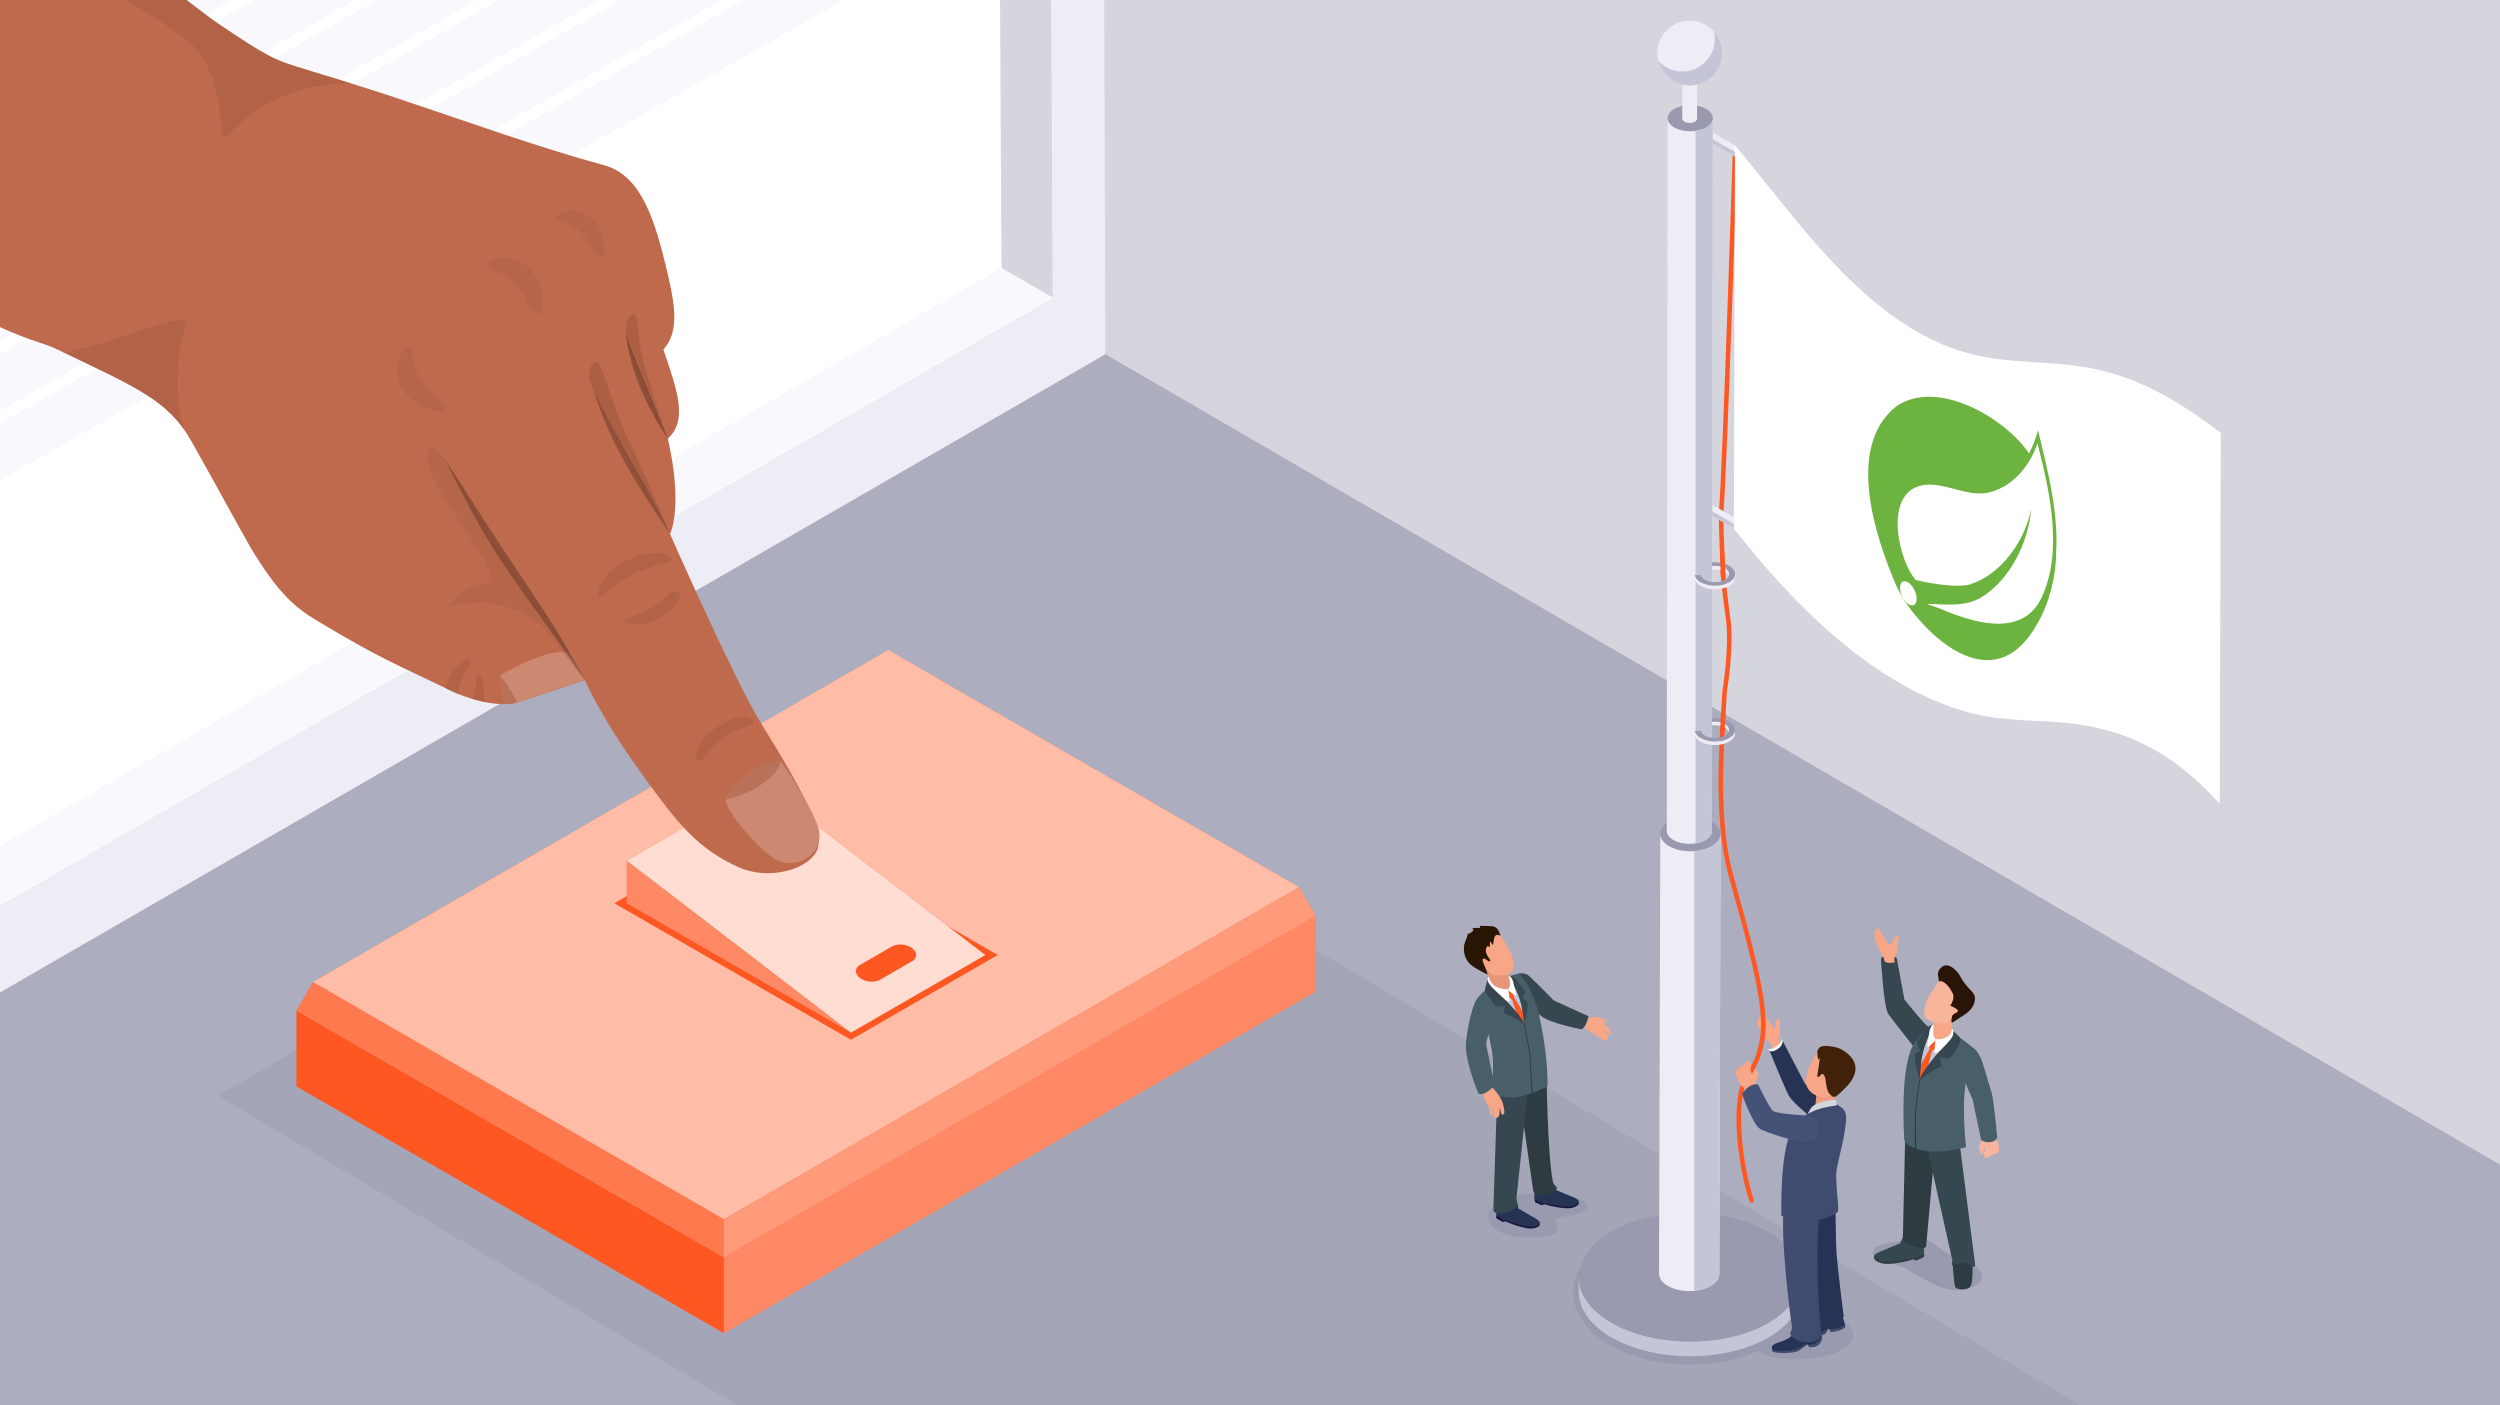 <?xml version="1.0" encoding="UTF-8"?>
<svg id="Layer_1" xmlns="http://www.w3.org/2000/svg" xmlns:xlink="http://www.w3.org/1999/xlink" version="1.1" viewBox="0 0 1071 602">
  <rect x="0" y="0" width="1071" height="602" fill="#333333" stroke="none"/>
  <!-- Generator: Adobe Illustrator 29.3.1, SVG Export Plug-In . SVG Version: 2.1.0 Build 151)  -->
  <defs>
    <style>
      .st0 {
        fill: none;
      }

      .st1 {
        fill: #bf6a4c;
      }

      .st2 {
        fill: #36484f;
      }

      .st3 {
        fill: #445278;
      }

      .st4, .st5 {
        fill: #d5d5de;
      }

      .st6, .st7 {
        fill: #acadbe;
      }

      .st6, .st8, .st9, .st10, .st5, .st11 {
        fill-rule: evenodd;
      }

      .st12 {
        fill: #e69578;
      }

      .st8, .st13, .st14, .st15, .st16, .st17, .st18, .st19 {
        fill: #fff;
      }

      .st20 {
        fill: #c4c5d7;
      }

      .st21 {
        fill: #5f6b8a;
        opacity: .1;
      }

      .st22 {
        fill: #171944;
      }

      .st23 {
        fill: #f8a688;
      }

      .st24 {
        fill: #545454;
      }

      .st25 {
        fill: #3f4c6f;
      }

      .st26 {
        fill: #f8b59c;
      }

      .st27 {
        fill: #263355;
      }

      .st28, .st10 {
        fill: #ecedf5;
      }

      .st9 {
        fill: #f9f9fd;
      }

      .st29 {
        fill: #e2c2ac;
      }

      .st30 {
        fill: #37474f;
      }

      .st13, .st31 {
        opacity: .5;
      }

      .st14, .st32 {
        opacity: .2;
      }

      .st15 {
        opacity: .3;
      }

      .st16 {
        opacity: .4;
      }

      .st17 {
        opacity: .6;
      }

      .st18, .st33 {
        opacity: .8;
      }

      .st34 {
        fill: #ff5722;
      }

      .st35, .st11 {
        fill: #999aaf;
      }

      .st36 {
        isolation: isolate;
      }

      .st37 {
        fill: #ffe8d9;
      }

      .st38 {
        fill: #281504;
      }

      .st39 {
        clip-path: url(#clippath-1);
      }

      .st40 {
        clip-path: url(#clippath-3);
      }

      .st41 {
        clip-path: url(#clippath-4);
      }

      .st42 {
        clip-path: url(#clippath-2);
      }

      .st43 {
        clip-path: url(#clippath-5);
      }

      .st44 {
        fill: #2e3c42;
      }

      .st31 {
        fill: #a65c42;
      }

      .st45 {
        fill: #f5f5f5;
      }

      .st46 {
        fill: #42210b;
      }

      .st47 {
        fill: #2d3c42;
      }

      .st48 {
        fill: #291407;
      }

      .st49 {
        fill: #6db33f;
      }

      .st50 {
        fill: #eb9d81;
      }

      .st51 {
        fill: #dcdcdc;
      }

      .st52 {
        clip-path: url(#clippath);
      }

      .st53 {
        fill: #485f69;
      }
    </style>
    <clipPath id="clippath">
      <path class="st0" d="M771.512,547.276c-.006,2.103-.012,4.205-.018,6.309-.02,7.008-4.626,14.006-13.828,19.353-18.525,10.766-48.665,10.766-67.311.001-9.382-5.417-14.067-12.527-14.047-19.627.006-2.102.012-4.205.018-6.308-.02,7.099,4.665,14.21,14.047,19.626,18.646,10.766,48.785,10.766,67.311,0,9.201-5.348,13.807-12.345,13.828-19.354Z"/>
    </clipPath>
    <clipPath id="clippath-1">
      <path class="st0" d="M737.086,357.209l-.535,188.441c-.005,1.901-1.254,3.801-3.75,5.249-5.024,2.92-13.201,2.92-18.257.002-2.545-1.469-3.816-3.399-3.81-5.326l.534-188.439c-.005,1.926,1.266,3.854,3.81,5.322,5.057,2.922,13.235,2.922,18.258,0,2.496-1.448,3.745-3.346,3.751-5.249Z"/>
    </clipPath>
    <clipPath id="clippath-2">
      <path class="st0" d="M733.785,50.65l-.402,305.287c-.004,1.424-.94,2.847-2.81,3.936-3.765,2.187-9.893,2.187-13.682,0-1.909-1.104-2.86-2.549-2.856-3.993l.401-305.284c-.004,1.443.949,2.889,2.855,3.99,3.79,2.188,9.918,2.188,13.682,0,1.871-1.086,2.807-2.51,2.812-3.936Z"/>
    </clipPath>
    <clipPath id="clippath-3">
      <path class="st0" d="M727.149,23.996l-.133,26.837c0,.467-.307.934-.92,1.29-1.236.718-3.245.718-4.488 0-.626-.361-.938-.836-.937-1.309l.132-26.837c-.002.473.311.947.936,1.308,1.243.719,3.254.719,4.488,0,.613-.356.92-.822.922-1.29Z"/>
    </clipPath>
    <clipPath id="clippath-4">
      <path class="st0" d="M743.302,312.629l-.004,1.588c-.004,1.274-.842,2.547-2.513,3.518-3.369,1.958-8.838,1.958-12.23,0-1.704-.984-2.556-2.276-2.552-3.568l.004-1.588c-.003,1.29.849,2.583,2.553,3.567,3.391,1.958,8.861,1.958,12.23,0,1.671-.972,2.509-2.243,2.512-3.517Z"/>
    </clipPath>
    <clipPath id="clippath-5">
      <path class="st0" d="M743.302,245.898l-.004,1.588c-.004,1.274-.842,2.547-2.513,3.518-3.369,1.958-8.838,1.958-12.23,0-1.704-.984-2.556-2.276-2.552-3.568l.004-1.588c-.003,1.29.849,2.583,2.553,3.567,3.391,1.958,8.861,1.958,12.23,0,1.671-.972,2.509-2.243,2.512-3.517Z"/>
    </clipPath>
  </defs>
  <g>
    <g>
      <g>
        <g>
          <polygon class="st11" points="-178.016 498.594 -177.832 540.496 468.799 916.278 474.924 868.852 226.677 722.453 -178.016 498.594"/>
          <polygon class="st11" points="1119.502 498.585 1119.683 540.488 468.799 916.278 468.614 874.376 576.121 800.514 1119.502 498.585"/>
          <polygon class="st6" points="472.871 122.804 1199.196 547.131 468.614 874.373 -178.016 498.594 472.871 122.804"/>
        </g>
        <g>
          <polygon class="st5" points="471.998 -304.783 457.03 -68.083 473.574 151.75 1096.234 513.601 1094.659 57.068 471.998 -304.783"/>
          <polygon class="st10" points="-154.721 57.055 -166.458 228.947 -153.144 513.583 473.574 151.75 471.998 -304.783 -154.721 57.055"/>
          <polygon class="st5" points="-177.976 47.235 -154.721 60.748 471.998 -301.089 1094.659 60.763 1149.401 22.241 472.149 -328.115 -177.976 47.235"/>
        </g>
      </g>
      <g>
        <polygon class="st8" points="451.199 127.424 -116.537 455.206 -119.102 67.268 449.101 -260.786 451.199 127.424"/>
        <polygon class="st9" points="-116.072 454.938 -116.433 429.647 429.02 114.736 429.016 113.522 451.021 127.188 -116.072 454.938"/>
        <polygon class="st5" points="451.036 127.526 429.02 114.73 427.158 -248.128 449.043 -260.776 451.036 127.526"/>
      </g>
    </g>
    <g>
      <polygon class="st9" points="-118.74 273.459 -119.085 249.245 427.578 -62.15 448.156 -49.372 -118.74 273.459"/>
      <polygon class="st9" points="-118.74 243.643 -119.085 219.429 427.578 -91.966 448.156 -79.188 -118.74 243.643"/>
      <polygon class="st9" points="-118.74 213.827 -119.085 189.613 427.578 -121.782 448.156 -109.003 -118.74 213.827"/>
      <polygon class="st9" points="-118.74 184.011 -119.085 159.797 427.578 -151.598 448.156 -138.82 -118.74 184.011"/>
      <polygon class="st9" points="-118.74 154.195 -119.085 129.981 427.578 -181.414 448.156 -168.636 -118.74 154.195"/>
      <polygon class="st9" points="-118.74 124.378 -119.085 100.164 427.578 -211.23 448.156 -198.452 -118.74 124.378"/>
      <polygon class="st9" points="-118.74 94.562 -119.085 70.348 427.578 -241.046 448.156 -228.268 -118.74 94.562"/>
    </g>
  </g>
  <polygon id="Shadow" class="st21" points="687.176 823.12 979.302 654.493 385.398 300.736 93.273 469.364 687.176 823.12"/>
  <g>
    <g>
      <g>
        <path class="st23" d="M748.946,463.596c-.602-1.256.583-2.743,1.466-3.458.325-.264.506-.49-.085-1.852-.403-.929-.136-2.453.985-2.394,0,0,.334.757,1.106,2.347.054.115.958,1.179.726,2.409-.621,3.245-1.271,3.771-2.042,4.27-.679.438-1.553-.071-2.156-1.322Z"/>
        <path class="st27" d="M761.785,446.871c-2.527,1.538-3.672,3.38-3.672,3.38,0,0,6.565,16.124,8.241,19.157,1.975,3.573,11.847,11.043,11.847,11.043,0,0,5.187,8.749,10.022,4.277,2.683-2.479,3.439-5.953.544-10.001-1.235-1.726-12.409-8.421-14.9-9.901-.326-.194-.584-.47-.759-.807l-9.45-18.195s-.124-.019-1.875,1.047Z"/>
        <g>
          <path class="st7" d="M763.293,445.462s-.144-.967-.684-1.021c-.542-.06-1.734-.057-3.752,1.578-.716.585-1.202,1.431-1.331,1.663-.19.344-.498,1.216-.154,1.548.249.244.636.403,1.557.285,1.946-.257,3.738-1.916,3.928-2.446.195-.529.437-1.606.437-1.606Z"/>
          <path class="st23" d="M762.56,440.458c-.176-.915-.057-3.733-.256-3.89-.703-.543-1.33.231-1.492,1.364-.098.705-.387,2.278-.695,2.93-1.526-2.389-3.529-5.029-4.509-5.76-.758-.563-2.169.19-2.574,1.792-.371,1.472.219,3.097.649,4.021.383.819,1.708,3.185,1.708,3.185,1.555,2.11,2.285,1.859,2.879,2.521.12.133,1.555,3.542,1.721,3.364l2.799-2.765-.938-2.432c.754-.824,1.119-2.17.709-4.331Z"/>
          <path class="st45" d="M763.121,444.89s.468,1.387-1.882,3.192c-1.243.957-1.902,1.183-2.747,1.3-.639.081-1.134-.167-1.134-.167l.756,1.036s1.117.557,3.064-.573c2.887-1.673,2.483-3.854,2.483-3.854l-.539-.934Z"/>
        </g>
        <path class="st35" d="M778.152,563.462c-2.657,0-4.942.073-6.883.207,1.721-3.128,2.668-6.478,2.668-9.966,0-17.088-22.393-30.941-50.018-30.941s-50.018,13.853-50.018,30.941c0,17.088,22.394,30.941,50.018,30.941,11.084,0,21.321-2.234,29.612-6.009,1.956,1.868,6.139,3.417,12.317,3.746,13.798.738,27.521-3.728,28.054-9.543.578-6.313-7.75-9.376-15.749-9.376Z"/>
        <path class="st34" d="M750.395,515.209c-.405,0-.784-.255-.922-.661-5.015-14.721-8.438-43.328-2.167-52.904,11.7-17.865,8.561-31.43-6.621-86.019-6.355-22.855-4.552-51.709-2.806-79.613,0-0,3.204-18.892,1.472-31.107-.112-.787-.717-4.841-1.352-10.486,0-0-.661-4.238-.83-8.352-.601-14.631-.997-24.297-.739-27.494,1.579-19.53,5.841-152.156,5.884-153.494.016-.539.508-.963,1.005-.943.538.017.96.467.942,1.005-.043,1.338-4.306,134.011-5.888,153.588-.249,3.078.167,13.22.743,27.257.168,4.104.832,8.369.832,8.369.637,5.695,1.24,9.782,1.351,10.576,1.716,12.254-1.476,31.202-1.476,31.202-1.735,27.744-3.529,56.431,2.74,78.97,15.373,55.277,18.539,69.031,6.373,87.608-5.749,8.778-2.569,36.681,2.38,51.208.174.509-.098,1.063-.608,1.236-.104.036-.21.052-.314.052Z"/>
        <g>
          <g>
            <polygon class="st28" points="743.288 62.279 743.274 67.048 730.554 59.805 730.568 55.036 743.288 62.279"/>
            <polygon class="st20" points="743.288 65.111 743.274 67.048 730.554 59.805 730.568 57.869 743.288 65.111"/>
          </g>
          <g>
            <polygon class="st28" points="743.288 221.812 743.274 226.58 730.554 219.337 730.568 214.569 743.288 221.812"/>
            <polygon class="st20" points="743.288 224.644 743.274 226.58 730.554 219.337 730.568 217.401 743.288 224.644"/>
          </g>
          <g class="st36">
            <g class="st36">
              <g class="st52">
                <path class="st20" d="M771.512,547.276l-.018,6.309c-.02,7.008-4.626,14.006-13.828,19.353-18.525,10.766-48.665,10.766-67.311.001-9.382-5.417-14.067-12.527-14.047-19.627l.018-6.308c-.02,7.099,4.665,14.21,14.047,19.626,18.646,10.766,48.785,10.766,67.311,0,9.201-5.348,13.807-12.345,13.828-19.354h0Z"/>
              </g>
            </g>
            <path class="st35" d="M757.46,527.645c18.646,10.765,18.749,28.22.224,38.986-18.526,10.766-48.665,10.766-67.311,0-18.647-10.765-18.74-28.22-.215-38.986,18.525-10.766,48.655-10.766,67.302,0Z"/>
          </g>
          <g>
            <g class="st36">
              <g class="st36">
                <g class="st39">
                  <path class="st28" d="M737.086,357.209l-.535,188.441c-.005,1.901-1.254,3.801-3.75,5.249-5.024,2.92-13.201,2.92-18.257.002-2.545-1.469-3.816-3.399-3.81-5.326l.534-188.439c-.005,1.926,1.266,3.854,3.81,5.322,5.057,2.922,13.235,2.922,18.258,0,2.496-1.448,3.745-3.346,3.751-5.249h0Z"/>
                </g>
              </g>
              <path class="st35" d="M733.276,351.883c5.057,2.922,5.083,7.657.059,10.575-5.023,2.922-13.201,2.922-18.258,0-5.056-2.918-5.083-7.653-.06-10.575,5.024-2.918,13.202-2.918,18.258,0Z"/>
            </g>
            <g class="st36">
              <g class="st36">
                <g class="st42">
                  <path class="st28" d="M733.785,50.65l-.402,305.287c-.004,1.424-.94,2.847-2.81,3.936-3.765,2.187-9.893,2.187-13.682,0-1.909-1.104-2.86-2.549-2.856-3.993l.401-305.284c-.004,1.443.949,2.889,2.855,3.99,3.79,2.188,9.918,2.188,13.682,0,1.871-1.086,2.807-2.51,2.812-3.936h0Z"/>
                </g>
              </g>
              <path class="st35" d="M730.93,46.661c3.79,2.188,3.809,5.738.043,7.925-3.764,2.188-9.893,2.188-13.682,0-3.79-2.187-3.81-5.737-.045-7.925,3.765-2.188,9.894-2.188,13.684,0Z"/>
            </g>
          </g>
          <g class="st36">
            <g class="st36">
              <g class="st40">
                <path class="st28" d="M727.149,23.996l-.133,26.837c0,.467-.307.934-.92,1.29-1.236.718-3.245.718-4.488 0-.626-.361-.938-.836-.937-1.309l.132-26.837c-.002.473.311.947.936,1.308,1.243.719,3.254.719,4.488,0,.613-.356.92-.822.922-1.29h0Z"/>
              </g>
            </g>
            <path class="st51" d="M726.212,22.687c1.244.718,1.251,1.882.015,2.6-1.234.719-3.245.719-4.488,0-1.243-.717-1.25-1.882-.015-2.6,1.235-.718,3.245-.718,4.488,0Z"/>
          </g>
          <g>
            <path class="st28" d="M737.797,22.732c0,7.67-6.217,13.887-13.887,13.887-7.669,0-13.886-6.217-13.886-13.887s6.217-13.887,13.886-13.887c7.67,0,13.887,6.217,13.887,13.887Z"/>
            <path class="st20" d="M734.213,13.445c.262,1.065.416,2.172.416,3.318,0,7.67-6.217,13.887-13.886,13.887-4.094,0-7.763-1.783-10.304-4.6,1.489,6.065,6.947,10.569,13.471,10.569,7.67,0,13.887-6.217,13.887-13.887,0-3.576-1.363-6.825-3.583-9.287Z"/>
          </g>
          <path class="st20" d="M730.973,54.586c-1.316.765-2.923,1.256-4.616,1.487v305.231c1.545-.251,3.003-.725,4.216-1.429,1.87-1.089,2.806-2.512,2.81-3.936l.402-305.287c-.006,1.426-.941,2.849-2.812,3.936Z"/>
          <path class="st20" d="M733.335,362.458c-2.113,1.229-4.785,1.934-7.547,2.129v188.395c2.57-.245,5.036-.935,7.013-2.083,2.495-1.448,3.745-3.348,3.75-5.249l.535-188.441c-.006,1.903-1.254,3.801-3.751,5.249Z"/>
        </g>
        <g>
          <path class="st27" d="M767.904,569.455s.432,1.377-.512,2.795c-.663.994-2.929,1.937-2.929,1.937-1.514.773-5.639,1.435-5.371,3.102,0,0-.026.785.124,1.015.514.799,1.689.869,2.851.858,0,0,1.868.157,3.578-.132,2.209-.373,4.167-.658,5.575-1.43,0,0,2.07-1.57,2.879-1.57.33,0,.892.286,1.275,1.04l1.777-.122c2.805-.635,3.696-3.695,3.401-4.276l-2.873-5.626-9.775,2.41Z"/>
          <g>
            <path class="st25" d="M772.587,576.455c-.494.239-1.939,1.417-4.535,1.937-2.116.423-6.518.285-6.518.285-.854.006-2.323-.467-2.355-.406-.034.07.208.837.349.905,0,0,3.173.943,8.523.207,2.221-.306,2.504-.756,3.636-1.511,0,0,1.957-1.425,2.031-1.465.471-.258.81-.415.851-.329-.033-.035-.701-.243-1.983.377Z"/>
            <path class="st25" d="M776.633,575.954l-2.157.17c.38.763.212.395.567,1.086l2.149-.177c2.805-.637,3.696-3.695,3.403-4.276l-.56-1.078c.296.581-.598,3.639-3.403,4.275Z"/>
          </g>
        </g>
        <g>
          <path class="st24" d="M778.127,562.525s.463,1.607-.945,2.387c-.87.48-2.157,1.097-2.157,1.097-1.678.402-3.602,1.291-3.446,2.602,0,0,.038.523.171.758.457.812-.16.236,1.462.756,0,0,2.7,2.007,4.345,2.043,2.071.043,3.211-1.646,3.738-1.951,0,0,1.009-.711,1.739-.934.809-.247,1.158,1.103,1.253,1.246,0,0,1.406-.148,1.847-.21,1.862-.263,4.42-1.461,4.324-2.091-.519-3.449-2.567-7.459-2.567-7.459l-9.766,1.757Z"/>
          <path class="st25" d="M782.093,569.43c-.67.284-2.134,1.847-4.361,2.178-1.863.278-4.284.185-4.284.185-.77-.171-1.579-.589-1.539-.481.29.797.114,1.284.848,1.424,0,0,2.646.505,4.278.337,2.112-.215,4.647-1.291,5.23-1.986.269-.324.717-1.413.903-1.622.226-.259.502-.11.54-.025-.033-.037-.376-.53-1.615-.01Z"/>
        </g>
        <path class="st27" d="M778.127,562.525s.463,1.607-.945,2.387c-.87.48-2.157,1.097-2.157,1.097-1.678.402-3.602,1.291-3.446,2.602,0,0,.038.523.171.758.457.812-.16.236,1.462.756,0,0,2.7,2.007,4.345,2.043,2.071.043,3.211-1.646,3.738-1.951,0,0,1.009-.711,1.739-.934.809-.247,1.158,1.103,1.253,1.246,0,0,1.406-.148,1.847-.21,1.862-.263,4.42-1.461,4.324-2.091-.519-3.449-2.567-7.459-2.567-7.459l-9.766,1.757Z"/>
        <path class="st27" d="M776.251,515.292l1.72,52.376s1.474-1.779,6.376-1.085c3.275.463,5.429-1.827,5.505-2.597,0,0-2.569-20.2-3.046-26.64-.446-5.968-.505-25.728-.505-25.728l-10.049,3.673Z"/>
        <path class="st25" d="M764.519,514.765c-2.518,13.603,3.003,52.679,3.003,52.679-.024-.019.546,1.846-.299,2.902-.417.521-.209,1.562.168,1.905.597.543,2.35,3.038,7.924,2.754,1.698-.088,3.176-.454,4.939-2.972,0,0-3.78-35.221,0-58.397.666-4.08-14.983-2.935-15.736,1.13Z"/>
        <path class="st50" d="M784.585,481.48l1.575-7.638.745-8.786-8.398.161-.804,8.454c-.247,1.176-1.146,1.326-1.979,2.192l-4.525,4.705c-1.087,1.136-3.221,2.856-3.986,6.511l3.217,12.198,9.32.251,4.766-13.319c.326-1.555.349-3.163.069-4.729Z"/>
        <path class="st4" d="M785.463,471.178c1.008-.027,1.214.188,1.278.815.062.616.05.649.156,1.254.088.501-.135.486-.135.486,0,0-5.086.318-9.171,2.005-2.903,1.199-3.132,1.324-3.132,1.324l1.002-1.826c.81-1.566,3.08-2.807,6.212-3.469,0,0,2.562-.558,3.791-.589Z"/>
        <path class="st23" d="M785.519,451.197l-5.136-2.349c-4.296,4.754-5.791,9.164-6.387,11.661-.527,2.207-.485,3.48-.057,4.647,1.137,3.098,4.989,5.429,8.325,4.771,3.291-.649,5.358-4.059,6.091-5.295.104-.175.17-.293.196-.336l5.208-8.268-8.24-4.831Z"/>
        <path class="st46" d="M778.6,450.279c-.021.11-.036.223-.046.338-.041.511.024,1.021.067,1.53.042.492.101.985.215,1.466.042.176.09.354.174.516.062.12.374-1.011.411-.934.186.372.117.87.052,1.264-.274,1.64-.524,3.305-.749,4.961-.049.358-.097.717-.146,1.075-.028.208-.1.441-.032.648.036.11.11.184.226.191.163.01.326-.034.472-.105.183-.088.336-.223.5-.341.104-.074.202-.16.273-.267.039-.059.057-.132.073-.2.015-.064.04-.099.09-.144.105-.096.243-.158.385-.17.612-.05.945.672,1.145,1.132.309.712.348,1.444.467,2.195.25,1.345.325,2.769.904,4.021.22.475.498.926.842,1.322.259.299.63.499.882.786 0.0 0.0.482.553,1.57.225.535-.162,3.382-2.919,4.41-3.963,4.786-4.857,6.805-11.219-1.868-16.222-1.944-1.12-5.661-1.678-7.699-1.495-.636.057-1.265.296-1.759.703-.47.388-.747.89-.858,1.466Z"/>
        <path class="st23" d="M749.67,465.88l1.214-.659.494-3.398-1.201-2.492s-.36-.665-.191-1.732c.067-.417.187-1.141.187-1.141,0,0-.773-2.685-2.342-1.49-.505.391-.735,1.059-.735,1.059-.72.418-1.862,1.277-2.636,1.792-1.799,1.194-.395,3.66-.395,3.66l1.151,2.516c.636,1.417,2.151,2.619,4.455,1.885Z"/>
        <polygon class="st23" points="747.764 468.862 746.872 464.797 751.629 464.065 752.075 466.281 747.764 468.862"/>
        <path class="st25" d="M771.006,478.907c-2.581,1.26-2.667,2.553-4.618,8.07-3.859,10.928-3.239,33.179-3.239,33.179-.207.995.286.708,4.064,2.219,1.54.615,11.086,2.355,19.903-2.934,1.366-.82-1.578-14.373,0-19.915l2.648-11.867c.591-3.397,1.253-7.593,1.086-9.49-.381-4.325-4.061-4.58-4.061-4.58,0,0-6.423.76-10.113,2.513-1.787.85-1.994.941-5.671,2.804Z"/>
        <path class="st3" d="M748.752,465.895c-1.285,1.028-2.452,2.766-2.452,2.766,0,0,4.663,13.324,7.795,15.026,3.438,1.869,13.964,4.786,13.964,4.786,0,0,8.412,2.213,10.699-2.257,1.017-1.984.598-7.793-4.558-8.289-4.142-.398-10.009-.458-14.321-1.784-1.447-.377-6.664-11.505-6.664-11.505,0,0-1.95-.754-4.464,1.258Z"/>
        <path class="st25" d="M786.135,570.318c1.862-.263,4.42-1.461,4.324-2.091-.036-.248-.085-.496-.134-.747-.534.351-1.893,1.201-3.004,1.513-1.463.41-3.069.524-3.549.551.3.351.457.897.516.984,0,0,1.406-.148,1.847-.21Z"/>
        <g>
          <g class="st36">
            <g class="st36">
              <g class="st41">
                <g class="st36">
                  <path class="st28" d="M743.302,312.629l-.004,1.588c-.004,1.274-.842,2.547-2.513,3.518-3.369,1.958-8.838,1.958-12.23,0-1.704-.984-2.556-2.276-2.552-3.568l.004-1.588c-.003,1.29.849,2.583,2.553,3.567,3.391,1.958,8.861,1.958,12.23,0,1.671-.972,2.509-2.243,2.512-3.517h0Z"/>
                </g>
              </g>
            </g>
          </g>
          <path class="st28" d="M738.944,310.112c-1.503-.868-3.59-1.186-5.522-.959v1.587c1.93-.225,4.016.093,5.518.96,1.203.695,1.803,1.605,1.801,2.515l.005-1.588c.002-.91-.599-1.822-1.801-2.515Z"/>
          <path class="st35" d="M740.75,309.062c-2.012-1.161-4.76-1.615-7.368-1.396v1.494c1.943-.236,4.049.078,5.563.952,2.39,1.379,2.402,3.614.034,4.99-2.374,1.379-6.231,1.379-8.62,0-.967-.559-1.536-1.258-1.722-1.984h-2.579c.202,1.107,1.034,2.182,2.502,3.029,3.391,1.958,8.861,1.958,12.23,0,3.363-1.955,3.351-5.126-.04-7.084Z"/>
        </g>
        <g>
          <g class="st36">
            <g class="st36">
              <g class="st43">
                <path class="st28" d="M743.302,245.898l-.004,1.588c-.004,1.274-.842,2.547-2.513,3.518-3.369,1.958-8.838,1.958-12.23,0-1.704-.984-2.556-2.276-2.552-3.568l.004-1.588c-.003,1.29.849,2.583,2.553,3.567,3.391,1.958,8.861,1.958,12.23,0,1.671-.972,2.509-2.243,2.512-3.517h0Z"/>
              </g>
            </g>
          </g>
          <path class="st28" d="M738.944,243.38c-1.503-.868-3.59-1.186-5.522-.959v1.587c1.93-.225,4.016.093,5.518.96,1.203.695,1.803,1.605,1.801,2.515l.005-1.588c.002-.91-.599-1.821-1.801-2.515Z"/>
          <path class="st35" d="M740.75,242.331c-2.012-1.161-4.76-1.615-7.368-1.396v1.494c1.943-.236,4.049.078,5.563.952,2.39,1.379,2.402,3.614.034,4.99-2.374,1.379-6.231,1.379-8.62,0-.967-.559-1.536-1.258-1.722-1.984h-2.579c.202,1.107,1.034,2.182,2.502,3.029,3.391,1.958,8.861,1.958,12.23,0,3.363-1.955,3.351-5.126-.04-7.084Z"/>
        </g>
        <path class="st34" d="M738.182,248.01c-.52,0-.952-.411-.973-.935l-.396-9.806c-.022-.538.397-.992.935-1.013.522-.02.991.396,1.013.934l.396,9.806c.022.538-.397.992-.935,1.013-.013 0-.027.001-.04.001Z"/>
        <path class="st34" d="M737.864,313.817c-.017,0-.035,0-.053-.001-.537-.03-.95-.488-.921-1.026l.381-7.141c.03-.537.479-.939,1.026-.921.537.03.95.488.921,1.026l-.381,7.141c-.028.52-.459.922-.973.922Z"/>
      </g>
      <g>
        <path class="st35" d="M673.984,520.487c-10.492,1.465-6.834,2.876-6.834,5.561,0,3.804-5.573,4.097-12.201,4.097-11.815,0-17.426-4.277-17.426-9.167,0-4.889,9.751-9.929,21.568-9.929,12.453,0,19.036,1.835,20.993,5.047,1.452,2.386-4.112,4.116-6.1,4.391Z"/>
        <g>
          <path class="st27" d="M665.535,507.797l.836,1.914s7.912,3.278,8.397,3.539c.556.299,1.778.825,1.591,1.886-.046.25-.042.415-.21.637-.596.796-1.758,1.122-2.831,1.275-2.334.347-7.186-.502-7.186-.502-1.415-.214-3.752-.988-4.004-1.207,0,0-1.213-.397-1.445.03-.087.151-.138.691-.127.834l-2.84-1.147c-.148-.084-.375-1.576-.421-2.237l.234-4.351,8.006-.671Z"/>
          <g>
            <path class="st22" d="M674.663,516.332c-.62.283-1.477.407-2.33.482-3.4.296-8.471-1.014-8.471-1.014-.504-.13-2.407-.662-2.407-.662,0,0-.58-.102-.857.187,0,.081.074,1.065.074,1.065l.868-.505s2.327.585,2.735.731c0,0,4.883,1.244,8.307.989,1.079-.08,2.924-.663,3.605-1.648.121-.176.271-.608.157-.915-.02.055-.845.915-1.681,1.292Z"/>
            <path class="st22" d="M660.682,515.37l-3.263-1.592s.219,1.305.266,1.28l2.987,1.331c-.005-.105.006-.749.011-1.019Z"/>
          </g>
        </g>
        <g>
          <path class="st27" d="M649.83,515.692l.585,2.006s7.431,4.257,7.879,4.579c.513.366,1.658,1.045,1.337,2.072-.076.244-.094.406-.289.606-.692.713-1.887.889-2.972.905-2.359.046-7.063-1.413-7.063-1.413-1.376-.393-3.596-1.457-3.818-1.707,0,0-1.152-.548-1.437-.153-.105.138-.225.666-.231.811l-2.672-1.499c-.136-.102-.171-1.61-.133-2.274l.787-4.285,8.026.353Z"/>
          <g>
            <path class="st22" d="M657.798,525.32c-.651.2-1.518.216-2.372.183-3.41-.142-8.272-2.085-8.272-2.085-.484-.194-2.305-.964-2.305-.964,0,0-.562-.173-.874.076-.01.081-.062,1.064-.062,1.064l.926-.387s2.233.876,2.62,1.072c0,0,4.684,1.855,8.111,2.038,1.081.06,2.984-.287,3.785-1.175.143-.16.348-.569.275-.889-.028.052-.956.801-1.832,1.069Z"/>
            <path class="st22" d="M644.053,522.586l-3.034-1.994s.051,1.32.1,1.303l2.794,1.699c.009-.102.102-.741.14-1.008Z"/>
          </g>
        </g>
        <g>
          <path class="st29" d="M681.649,436.742l-16.401-7.346-12.348-11.82s-4.309-.496-4.141,2.311c.165,2.805,7.399,10.757,11.498,13.709,4.318,3.112,20.536,6.253,20.536,6.253l.851-1.692.004-1.414Z"/>
          <path class="st23" d="M688.73,443.629c-.378-1.021-2.479-3.271-1.631-2.476.504.47,1.473.959,1.992,1.694.951.889,1.143-.423,1.143-.423,0,0-.256-1.234-2.145-3.01-3.328-3.136-8.545-2.927-8.545-2.927-2.647,2.42.43,4.875.974,5.182.851.482,2.462,1.239,3.003,1.639.808.595.769.719,2.122,1.593,1.39.894,2.212,1.007,2.975.217.886-.915.173-1.312.112-1.488Z"/>
          <path class="st23" d="M679.406,439.532s-.589-1.483.658-2.689c1.57-1.526,4.03-1.47,5.793-.704,1.047.452,2.354.908,2.354.908,0,0,.038,1.903-1.856,1.116-1.308-.546-2.275-.298-2.275-.298,0,0-.705,1.994-2.191,2.225-1.484.233-2.484-.559-2.484-.559Z"/>
          <path class="st30" d="M680.553,435.388l-14.954-6.827s-9.684-9.95-11.245-11.01c-.98-.665-4.239-1.089-5.799.619-1.895,2.077,7.764,14.327,11.862,17.28,4.319,3.111,17.19,5.533,17.19,5.533,0,0,1.06-.825,1.708-2.001.648-1.178,1.237-3.593,1.237-3.593Z"/>
        </g>
        <path class="st44" d="M662.48,456.534s.339,37.467,2.779,49.661c.329,1.657,1.601,1.911,1.71,2.705.131.945-3.062,2.588-3.843,2.801-2.783.764-5.593.895-6.311-1.698l-7.745-53.972,13.409.503Z"/>
        <path class="st30" d="M656.406,449.185l-6.741,64.105c.221,2.263,1.099,3.664.701,3.708-1.25.139-1.905,1.136-3.577,1.9-3.363,1.532-6.59.433-6.59.433-.524-.302-.342-2.395-.385-2.862l1.917-58.67,14.675-8.613Z"/>
        <path class="st53" d="M656.775,426.932c1.787,4.272,2.732,7.704,4.353,17.016,1.553,8.937,2.115,20.589,1.786,21.448,0,0-10.895,5.723-17.423,4.718-4.556-.701-5.784-.524-5.784-.524-1.63.146,1.051-11.044-.701-20.157-1.991-10.356-2.453-10.866-2.453-10.866-.526-2.982-4.467-6.902-4.256-9.226.263-2.892,6.547-6.993,6.547-6.993l6.976-3.888s4.081-1.35,4.506-1.244c2.177.544,5.185,6.689,6.45,9.716Z"/>
        <path class="st12" d="M646.554,418.79l-2.027-5.73-9.846,1.043s2.875,2.611,3.221,4.565c.077.439.765,3.827.765,3.827,0,0,.126,1.774,3.415,3.562,3.071,1.663,6.647,1.067,7.565-1.501.611-1.732-.471-4.045-3.092-5.766Z"/>
        <g>
          <path class="st23" d="M636.177,402.127l.004.004-7.696,8.599,8.645,4.515c.501.605.872,1.219,1.343,1.7.518.526,1.166.913,2.278.979,0,0,1.422-.029,3.022-.16.656-.058,2.758-.143,3.601-1.257.034-.045.108-.127.201-.257.142-.198.652-.949.784-2.29.195-1.991-.428-3.93-.428-3.93-1.257-3.915-4.546-8.363-5.118-9.129-.606-1.102-1.395-1.6-2.001-2.702l-4.634,3.929Z"/>
          <path class="st38" d="M639.279,396.806c1.595.205,2.552,1.346,2.944,2.424.356.975.65,1.633.589,1.67,0,0-2.075-1.29-2.598.72-.504,1.945-.542,3.19-.684,3.233,0,0-1.235-1.546-1.206-1.664.024-.114-.085,2.468-.085,2.468-.044.107-.901-.442-1.042-.297-1.401,1.487-.311,3.686.289,4.479l.548.838c.29.43.686.885.236,1.112-.488.252-.561.049-.996-.331-1.416-1.002-1.826-.83-1.952-.732-.595.463.558,2.824.835,3.378l1.244,3.404c-.13-.039-2.035-.94-2.957-1.454-1.59-.884-2.783-1.611-3.444-2.052-3.347-2.245-4.33-6.127-3.692-9.354.192-1.006,1.718-4.223,1.458-4.616-.03-.05.725-.031,1.369-.485,2.067-1.439.528-1.76.528-1.76.473-.448,2.566-.263,2.713-.241,1.159.1.556-.894.556-.894.932-.127,5.348.153,5.348.153Z"/>
        </g>
        <path class="st23" d="M639.557,474.543s.177,1.335.223,3.326c.036,1.51,1.974,1.099,2.195.517.188-.011.423-1.024.439-1.48.04-1.222.075-2.323.075-2.323,0,0,.403,1.106.694,2.458.192.892.976.282,1.044.202.52-.591.182-2.205-.403-4.55-.774-3.091-5.22-7.642-5.22-7.642,0,0-2.304.761-3.003,2.059-.7,1.296.254,4.047,1.732,6.198.603.875.569,1.889.869,3.789.13.827.625,1.137,1.029.641l.327-3.196Z"/>
        <path class="st53" d="M636.679,446.912c.147-2.472,4.258-10.766,4.018-13.76-.412-5.122-4.705-7.812-7.241-6.004-2.535,1.814-4.871,13.273-5.431,19.56-.667,7.476,5.299,21.767,5.299,21.767,0,0,1.192.795,3.399-.485,2.207-1.281,3.62-3.181,3.62-3.181,0,0-3.726-16.828-3.664-17.895Z"/>
        <path class="st20" d="M637.518,424.998s6.912.029,8.801-1.177c1.89-1.205,1.592-4.565,1.592-4.565,0,0,3.51,7.731,3.648,8.244.14.519,1.442,10.95,1.442,10.95l-6.386-7.151-9.096-6.3Z"/>
        <path class="st44" d="M656.622,468.202l-1.006-16.776-2.322-12.327s-.462-1.024-.644-1.348l2.547,13.582.94,17.041c.143-.036.415-.127.483-.172Z"/>
        <path class="st34" d="M649.072,428.135c-.149-.306-.432-.593-.445-.988l-.008-1.211-2.083-2.046-.801.331.077,2.78,1.325.681c.306.186.741.591.796.93l2.371,7.439,2.687,2.798s.258-2.484.051-3.34c-.721-3.012-3.969-7.374-3.969-7.374Z"/>
        <path class="st30" d="M646.749,419.57l-.282-1.664s1.231.463,1.395.532c.917.382,1.527,1.128,1.95,1.595.85.929,3.124,3.957,3.124,3.957.469.704.415,1.27.093,1.881l-.918,1.814,1.474.748c.942.389.922,1.614.838,2.486-.296,3.074-1.433,7.93-1.433,7.93,0,0-.548-5.31-1.276-8.368-1.636-6.908-4.965-10.91-4.965-10.91Z"/>
        <path class="st19" d="M646.234,423.471c-.356.488.119.892.456,1.172l2.1,1.735c.658.509.689-.27.52-.948l-1.093-4.92c-.773-2.539-1.935-2.503-1.935-2.503,0,0,.189.61.332,1.414.186,1.072.642,2.657-.381,4.049Z"/>
        <path class="st19" d="M637.791,418.437s.504,1.625.967,2.295c2.266,3.293,6.877,3.019,6.877,3.019.56.057.603.312.751,1.199l.334,3.294c.138.854-.315.882-.737.628,0,0-4.101-1.997-5.292-2.715-2.806-1.69-3.456-3.253-3.413-6.347.012-1.073.511-1.372.511-1.372Z"/>
        <path class="st30" d="M637.282,419.631l-1.025,3.748s-.225.494.062,1.361c.202.613.69,1.419.69,1.419l3.056,4.022c.579.987,1.063,1.237,1.887,1.083l2.936-.415-.47,2.266c-.17.732.15,1.04.801,1.308,6.736,2.765,8.278,5.176,8.278,5.176,0,0-.565-2.871-7.226-9.822-1.699-1.771-4.488-4.208-6.523-6.222-2.651-2.625-2.467-3.924-2.467-3.924Z"/>
      </g>
      <g>
        <path class="st35" d="M824.097,530.949c3.468-.08,8.419,6.581,16.936,8.71,8.516,2.13,12.482,10.451.677,12.774-11.808,2.323-22.566-9.402-29.904-10.645-12-2.032-16.935-10.162,12.291-10.84Z"/>
        <g>
          <path class="st2" d="M814.998,530.449l-.944,2.157s-8.921,3.697-9.468,3.993c-.626.335-2.003.929-1.792,2.123.05.285.047.468.237.719.671.895,1.982,1.265,3.192,1.439,2.631.389,8.102-.567,8.102-.567,1.595-.242,4.23-1.113,4.514-1.362,0,0,1.368-.447,1.63.035.096.17.155.778.142.939l3.203-1.293c.167-.093.421-1.775.473-2.522l-.263-4.905-9.026-.757Z"/>
          <g>
            <path class="st44" d="M805.002,539.987c.7.318,1.666.459,2.628.544,3.833.331,9.55-1.143,9.55-1.143.569-.148,2.715-.748,2.715-.748,0,0,.653-.114.965.21,0,.092-.083,1.199-.083,1.199l-.979-.568s-2.623.659-3.083.823c0,0-5.505,1.403-9.366,1.115-1.215-.089-3.297-.75-4.065-1.858-.135-.199-.306-.686-.177-1.033.022.062.953,1.033,1.895,1.457Z"/>
            <path class="st44" d="M820.765,538.902l3.677-1.796s-.246,1.471-.298,1.444l-3.368,1.5c.004-.117-.007-.843-.011-1.148Z"/>
          </g>
        </g>
        <path class="st47" d="M836.543,540.895s.373,9.413,1.185,10.598c.811,1.184,5.735,1.434,6.608-.811.873-2.244.748-7.232.748-9.227,0-1.994-7.792-1.994-8.54-.561Z"/>
        <path class="st44" d="M816.398,477.066l-1.194,52.616c-.232,1.805.486,2.034.629,2.171,1.54,1.477,8.425,4.214,9.325,2.11l4.949-55.135-13.708-1.762Z"/>
        <path class="st2" d="M822.937,479.581l13.456,60.383c-.278,1.199-.465,2.792.757,2.027,3.878-2.43,8.751.788,8.751.788.619-.413-.16-3.434-.116-3.89l-7.628-59.56-15.219.252Z"/>
        <path class="st30" d="M805.811,411.096s1.157,20.042,3.04,23.146c.903,1.488,12.736,16.405,12.736,16.405,0,0,1.67.491,5.452-1.716,2.165-1.261,3.205-5.585-1.807-9.797-1.925-1.615-9.402-10.96-9.402-10.96l-3.206-17.451s-.353-1.408-3.037-1.573c-3.825-.235-3.776,1.945-3.776,1.945Z"/>
        <path class="st53" d="M844.972,448.628s-6.794-5.666-10.443-7.085c-1.963-.765-8.21-1.227-8.21-1.227,0,0-6.517,4.698-8.137,10.826-.129.486-3.814,8.322-2.428,36.99.112,2.329,5.303,4.996,12.254,5.203,6.036.18,14.218-1.849,14.218-1.849,0,0-1.154-10.521-.809-20.461.301-8.58,3.555-22.397,3.555-22.397Z"/>
        <path class="st26" d="M852.223,488.765c.301,1.115-1.006,2.257-2.023,2.527-.354.097-.183,2.963-1.666,3.26,0,0-.196-.73-.489-2.018-.024-.102-.478-1.147-.019-2.094,1.212-2.502,1.311-2.943,2.325-3.216,1.018-.273,1.572.424,1.873,1.54Z"/>
        <path class="st26" d="M853.211,486.886l-2.941.758-.619,2.12.601,2.215s.197.599-.169,1.428c-.143.323-.398.886-.398.886,0,0,.172,2.296,1.843,1.609.54-.223.882-.723.882-.723.739-.207,1.952-.698,2.765-.979,1.879-.645,1.09-2.876,1.09-2.876l-.552-2.228c-.296-1.252-1.152-2.555-2.501-2.211Z"/>
        <path class="st53" d="M852.882,489.248c1.173-.167,1.857-.73,1.857-.73,0,0,.941-.674.831-1.645-.339-2.901-1.377-15.374-2.386-18.863-1.105-3.83-3.961-13.016-3.961-13.016,0,0-2.596-8.259-7.295-6.603-3.441,1.215-3.041,7.112-2.091,10.165.745,2.399,5.235,12.473,5.235,12.473l3.662,17.361s1.418,1.242,4.147.859Z"/>
        <path class="st37" d="M834.851,428.278c-1.734-.286-2.205,1.348-2.205,1.348l-.573,3.481s-.04.772.591,1.013c.954.364,1.523-.428,2.12-1.305.034-.048.827-1.355.873-1.433.681-1.105.833-2.831-.806-3.103Z"/>
        <path class="st23" d="M826.872,446.998c.666,3.999,9.345,1.048,9.272-4.834l.461-10.64-8.323,2.215.08,5.057s-1.801,6.34-1.49,8.202Z"/>
        <g>
          <path class="st26" d="M837.247,422.663l-.001.002,6.617,5.754-8.214,8.237c-.565.626-1.266,1.484-2.334,1.736-.776.181-1.256.154-2.58.064,0,0-4.778-.818-6.288-3.02-.184-.268-.307-.775,0-2.955.071-.501.162-1.062.282-1.674.324-1.652,1.015-3.216,1.976-4.598.706-1.015,1.412-2.031,2.117-3.046,0,0,1.194-2.612,2.407-3.132,1.628-.699,6.018,2.631,6.018,2.631Z"/>
          <path class="st48" d="M830.586,420.481c-0.0 0-.006.007-.005.008.011.012.812-.658,2.479.538,2.059,1.474,3.395,4.342,3.618,4.856.645,1.473-.496,4.146-1.175,4.977,0,0,1.917.644,3.027,1.717.951.918-1.212,1.614-1.365,1.695l-.822.821c-.251.567-.618,3.43.049,2.984,1.134-.755,3.641-2.388,4.366-2.822,4.463-2.671,5.381-5.65,5.312-7.626-.105-3.038-3.275-3.64-6.369-9.447-.178-.334-.569-1.086-1.318-1.913-.593-.655-3.045-3.365-5.44-2.593-1.583.51-2.985,2.491-2.72,3.953,0,0.0.491,2.71.362,2.85Z"/>
        </g>
        <path class="st44" d="M820.368,491.978s-.117-11.525-.023-14.785c.092-3.261,1.755-14.034,1.755-14.034,0,0,.448-1.185.631-1.56,0,0-1.879,12.256-1.921,15.462-.044,3.206.115,15.078.115,15.078-.164-.031-.478-.114-.557-.16Z"/>
        <path class="st20" d="M838.942,446.054s-7.778.496-9.984-.736c-2.208-1.231-2.096-5.033-2.096-5.033,0,0-3.434,8.936-3.556,9.524-.122.592-.889,12.42-.889,12.42l6.709-8.478,9.816-7.698Z"/>
        <path class="st23" d="M806.98,410.36s-2.637-3.722-3.723-8.221c-.76-3.148.621-4.343,1.395-4.343.525,0,2.469,4.248,3.968,6.179.721.928,1.481,1.041,1.793.34,1.241-2.792.94-2.349,1.55-3.004.63-.678,2.034-1.549,1.357.824-.246.854-.506,3.024-.484,4.264.03,1.783-.688,3.186-1.232,3.987-.328.484.165,1.873.165,1.873,0,0-2.697.632-4.117-.144-.422-.23-.531-1.433-.673-1.754Z"/>
        <path class="st34" d="M826.148,450.356c.148-.351.446-.695.435-1.141l-.073-1.363,2.208-2.44.923.319.101,3.131-1.446.856c-.33.227-.794.715-.833,1.1l-2.171,8.532-2.837,3.328s-.457-2.779-.281-3.755c.611-3.437,3.973-8.566,3.973-8.566Z"/>
        <path class="st30" d="M828.189,440.562l.207-1.892s-1.354.602-1.534.692c-1.007.49-1.644,1.372-2.089,1.924-.897,1.104-3.251,4.664-3.251,4.664-.482.824-.383,1.458.021,2.122l1.154,1.981-1.608.939c-1.034.501-.929,1.879-.777,2.853.538,3.441,2.143,8.831,2.143,8.831,0,0,.263-6.015.876-9.503,1.381-7.885,4.858-12.612,4.858-12.612Z"/>
        <path class="st19" d="M829.03,444.918c.435.526-.074,1.012-.434,1.351l-2.248,2.093c-.705.617-.794-.258-.649-1.033l.901-5.611c.699-2.909,1.796-3.048,1.796-3.048,0,0,.043.8-.065,1.715-.137,1.218-.544,3.035.699,4.533Z"/>
        <path class="st19" d="M836.216,440.667s-.295,1.987-.935,2.646c-2.152,2.215-5.56,1.881-5.56,1.881-.626.101-.658.392-.764,1.401l-.157,3.728c-.098.97.415.974.873.658,0,0,4.481-2.522,5.774-3.408,3.045-2.091,1.693-1.916,1.436-5.395-.086-1.206-.667-1.509-.667-1.509Z"/>
        <path class="st30" d="M836.801,441.649l2.975,2.945s.286.541.021,1.536c-.186.703-.682,1.644-.682,1.644l-2.692,4.284c-.586,1.15-1.114,1.463-2.052,1.347l-3.333-.271.679,2.52c.242.811-.098,1.18-.814,1.525-7.396,3.561-8.97,6.379-8.97,6.379,0,0,.444-3.269,7.475-11.537,1.794-2.108,3.876-3.981,5.965-6.442,1.963-2.314,1.427-3.928,1.427-3.928Z"/>
      </g>
    </g>
    <g>
      <path class="st19" d="M950.938,344.322c-17.596-19.429-36.118-30.769-62.21-34.214-14.824-1.958-29.922-.763-44.514-4.66-41.299-11.028-75.965-46.502-101.417-79.009l.464-164.182c26.773,31.793,55.12,74.914,96.615,88.121,15.635,4.976,31.702,4.273,47.815,6.116,24.869,2.845,43.892,13.889,63.695,28.963-.149,52.955-.299,105.909-.448,158.864Z"/>
      <g id="Layer_2">
        <g id="logos">
          <path class="st49" d="M873.098,184.287c-.979,3.57-2.274,6.923-3.858,9.971-9.892-14.807-39.059-32.422-56.87-20.167-22.043,17.437-8.755,56.572.174,77.223.557,1.114,1.134,2.216,1.729,3.302.63,1.123.946,1.683,1.583,2.801,14.048,20.332,40.082,40.078,56.867,9.859,5.171-8.573,8.148-20.711,8.13-30.652,1.042-17.597-3.734-35.404-7.756-52.337ZM820.376,258.827c-1.226,1.253-3.494.172-5.046-2.422-1.552-2.594-1.817-5.691-.622-6.911,1.194-1.218,3.409-.132,4.984,2.421,1.54,2.562,1.866,5.614.684,6.911ZM874.489,256.289c-8.559,17.447-30.201,10.116-43.7,4.304,0,0-2.588-.909-5.247-1.83,0,0,.997-.043,2.254.003,10.325.496,14.7.377,20.364-2.458,12.758-7.505,20.893-23.876,22.016-38.394-2.667,13.714-12.78,28.285-26.474,32.522-7.876,1.836-23.061-1.991-23.061-1.991-.248-.326-.372-.489-.621-.817-7.709-10.088-13.352-40.039,6.717-40.015,8.435.184,16.046,4.784,24.253,3.589,10.708-2.019,18.608-11.338,21.842-21.335,5.203,20.326,11.219,46.438,1.658,66.422Z"/>
        </g>
      </g>
    </g>
  </g>
  <g id="Switch">
    <g>
      <g>
        <g>
          <polygon class="st34" points="563.617 392.259 310.087 538.634 126.982 432.918 380.513 286.539 563.617 392.259"/>
          <polygon class="st13" points="563.617 392.259 310.087 538.634 126.982 432.918 380.513 286.539 563.617 392.259"/>
        </g>
        <polygon class="st34" points="563.617 392.259 310.087 538.634 310.087 571.162 563.615 424.787 563.617 392.259"/>
        <polygon class="st15" points="563.617 392.259 310.087 538.634 310.087 571.162 563.615 424.787 563.617 392.259"/>
        <polygon class="st34" points="126.982 432.918 126.982 465.446 310.087 571.162 310.087 538.634 126.982 432.918"/>
      </g>
      <g>
        <polygon class="st34" points="310.086 522.37 556.575 380.061 380.511 278.411 134.024 420.72 310.086 522.37"/>
        <polygon class="st17" points="310.086 522.37 556.575 380.061 380.511 278.411 134.024 420.72 310.086 522.37"/>
      </g>
      <polygon class="st34" points="310.087 538.634 310.086 522.37 556.575 380.061 563.617 392.259 310.087 538.634"/>
      <polygon class="st16" points="310.087 538.634 310.086 522.37 556.575 380.061 563.617 392.259 310.087 538.634"/>
      <polygon class="st34" points="134.024 420.72 310.086 522.37 310.087 538.634 126.982 432.918 134.024 420.72"/>
      <polygon class="st14" points="134.024 420.72 310.086 522.37 310.087 538.634 126.982 432.918 134.024 420.72"/>
    </g>
    <g id="Button">
      <polygon class="st34" points="427.412 409.133 364.51 445.45 263.187 386.95 326.089 350.634 427.412 409.133"/>
      <polygon class="st34" points="268.485 386.951 268.485 368.689 364.51 442.391 268.485 386.951"/>
      <polygon class="st15" points="268.485 386.951 268.485 368.689 364.51 442.391 268.485 386.951"/>
      <polygon class="st34" points="326.089 335.431 268.485 368.689 364.51 442.391 422.114 409.133 326.089 335.431"/>
      <polygon class="st18" points="326.089 335.431 268.485 368.689 364.51 442.391 422.114 409.133 326.089 335.431"/>
      <path class="st34" d="M390.747,411.783l-13.765,7.947c-2.341,1.352-6.163,1.028-8.537-.723h0c-2.374-1.751-2.401-4.265-.06-5.617l13.765-7.947c2.341-1.352,6.163-1.028,8.537.722h0c2.374,1.751,2.401,4.265.06,5.617Z"/>
    </g>
  </g>
  <g id="Hand">
    <g id="Hand1" data-name="Hand">
      <g>
        <path class="st1" d="M316.528,371.561c-17.895-8.042-26.479-19.063-42.062-40.688-17.458-24.208-23.896-39.479-23.896-39.479-5.729,1.75-27.188,9.271-30.313,9.854-8.666,1.583-20.229-1.958-27.875-5.688-23.417-11.438-28.625-12.875-56.729-29.75-9-5.417-16.396-11.292-28.542-31.667-2.521-4.25-14.708-26.667-25.208-45.292-9.75-17.25-22.833-22.625-57.125-39.042-8.813-4.208-10.482-2.234-40.253-17.025-.854-.417-1.708-.854-2.562-1.25-11.583-6.563-18.917-21.979-18.917-43.896C-36.955,47.785-12.725,1.494,17.17-15.777c13.896-8.021,26.562-8.354,36.146-2.417C80.087-1.006,84.257,3.894,93.757,10.311c20.063,13.625,24.229,15.271,31.229,17.583,9.354,3.083,24.458,7.167,48.833,15.417,28.167,9.396,56.333,19.667,85,27.479,15.792,4.292,21.709,22.937,27.292,46.771,3.604,15.333,4.333,25.354-1.917,32.146,5.938,17.646,10.625,30.167,1.917,38.187,6.729,29.854.917,40.854.917,40.854,0,0,27.917,63.25,38.833,80.833,18.73,30.167,22.542,38.813,24.688,50,2.062,10.833-18.895,18.75-34.021,11.979Z"/>
        <g>
          <path class="st1" d="M334.337,325.874c-10.498.267-22.686,12.009-23.354,16.545-.667,4.536,14.944,22.87,22.163,26.195,9.026,4.157,21.359-3.609,17.014-15.161-4.345-11.552-15.823-27.579-15.823-27.579Z"/>
          <path class="st14" d="M334.337,325.874c-10.498.267-22.686,12.009-23.354,16.545-.667,4.536,14.944,22.87,22.163,26.195,9.026,4.157,21.359-3.609,17.014-15.161-4.345-11.552-15.823-27.579-15.823-27.579Z"/>
          <path class="st31" d="M327.209,335.357c7.759-5.705,7.128-9.483,7.128-9.483-10.498.266-22.686,12.009-23.354,16.545,0,0,8.466-1.357,16.226-7.062Z"/>
        </g>
        <g>
          <path class="st31" d="M287.026,228.759c-9.988-17.504-19.288-33.967-26.352-48.274-7.064-14.307-7.534-16.203-8.267-18.783-.733-2.58,2.335-11.659,5.759-2.454,3.424,9.204,5.683,18.453,12.417,32.173,6.735,13.72,16.442,37.339,16.442,37.339Z"/>
          <path class="st31" d="M287.026,228.759c-9.988-17.504-19.288-33.967-26.352-48.274-7.064-14.307-7.534-16.203-8.267-18.783-.733-2.58,2.335-11.659,5.759-2.454,3.424,9.204,5.683,18.453,12.417,32.173,6.735,13.72,16.442,37.339,16.442,37.339Z"/>
        </g>
        <g>
          <path class="st31" d="M287.461,238.922c-.078-.208-.216-.399-.383-.546-.316-.28-.722-.434-1.119-.58-3.941-1.444-8.234-1.109-12.217.167-3.072.985-5.966,2.401-8.626,4.232-4.242,2.92-8.717,6.764-8.887,12.293-.012.383.021.819.32,1.059.505.404,1.218-.086,1.677-.542,3.866-3.841,8.277-6.73,13.131-9.109,2.399-1.176,4.856-1.94,7.369-2.818,2.59-.904,5.577-1.244,7.938-2.667.363-.219.739-.497.841-.909.048-.194.025-.394-.045-.581Z"/>
          <path class="st31" d="M287.119,253.972c-1.664,1.445-3.128,3.092-4.867,4.454-1.346,1.055-2.824,1.98-4.413,2.814-1.513.793-3.106,1.394-4.701,1.998-.925.351-1.832.792-2.774,1.093-.558.178-1.15.272-1.687.5-.305.129-.575.309-.891.412-.525.171-.256,1.162.152,1.319,2.981,1.144,6.315,1.237,9.379.273,1.846-.581,3.633-1.373,5.33-2.3,3.332-1.821,7.433-4.695,8.762-8.388.765-2.127-2.943-3.344-4.291-2.173Z"/>
          <path class="st31" d="M321.705,307.917c-1.661-1.046-4.336-.901-6.134-.443-.494.126-.982.285-1.463.451-1.17.402-2.294.903-3.408,1.438-2.27,1.09-4.346,2.506-6.286,4.11-2.984,2.467-6.086,6.071-5.973,10.202.006.235.033.481.05.718.025.35.069.707.224,1.021.155.314.442.583.79.63.546.074,1.002-.386,1.36-.804,1.521-1.781,3.042-3.563,4.563-5.344.862-1.009,1.951-1.852,2.974-2.697,1.023-.846,2.067-1.788,3.196-2.49,1.104-.688,2.337-1.274,3.547-1.761,2.354-.948,4.932-1.389,7.17-2.605,1.062-.576-.02-2.054-.61-2.425Z"/>
        </g>
        <g>
          <path class="st31" d="M205.026,288.538c-.175-.159-.411-.32-.631-.232-.264.105-.285.465-.266.749.24,3.541-.361,7.1-1.603,10.423,1.607.476,3.249.868,4.898,1.206.162-2.707.022-5.434-.437-8.108-.252-1.475-.82-3.003-1.96-4.037Z"/>
          <path class="st31" d="M201.444,283.354c.026-.345-.114-.726-.423-.883-.024-.013-.049-.024-.076-.033-.321-.117-.693.017-1.01.166-1.517.714-2.884,1.801-4.142,2.897-2.661,2.315-4.24,5.737-4.948,9.306.519.252.999.484,1.536.746,1.226.599,2.581,1.183,3.983,1.752.142-1.806.464-3.6,1.116-5.357.976-2.632,2.36-5.109,3.625-7.621.155-.31.313-.629.34-.973Z"/>
        </g>
        <g class="st33">
          <path class="st31" d="M209.033,112.811c5.333-5.02,15.19-.97,18.129,2.54,6.528,7.796,5.491,16.217,4.81,18.506-.68,2.285-3.577.285-6.17-4.886-2.296-4.58-5.553-9.423-11.317-11.842-5.763-2.419-6.949-2.909-5.452-4.318Z"/>
          <path class="st31" d="M174.33,149.084c-6.092,4.066-4.365,14.581-1.607,18.235,6.126,8.116,14.564,9.003,16.948,8.854,2.379-.148,1.084-3.421-3.371-7.111-3.945-3.269-7.93-7.533-8.99-13.694-1.059-6.16-1.269-7.426-2.98-6.284Z"/>
          <path class="st31" d="M238.435,92.512c4.364-4.47,12.911-1.374,15.543,1.512,5.845,6.409,5.265,13.623,4.767,15.599-.497,1.972-3.039.372-5.435-3.942-2.122-3.821-5.072-7.831-10.072-9.685-4.999-1.854-6.028-2.229-4.802-3.484Z"/>
        </g>
        <g>
          <path class="st31" d="M286.105,187.897c-5.524-9.749-12.732-28.413-16.59-38.932-3.858-10.519,1.277-16.271,2.702-13.8,1.424,2.47.429,8.374,3.316,19.091,2.695,10.007,5.91,20.945,10.573,33.641Z"/>
          <path class="st31" d="M286.105,187.897c-5.524-9.749-12.732-28.413-16.59-38.932-3.858-10.519,1.277-16.271,2.702-13.8,1.424,2.47.429,8.374,3.316,19.091,2.695,10.007,5.91,20.945,10.573,33.641Z"/>
        </g>
        <g>
          <path class="st1" d="M244.044,279.575c-9.325-2.617-29.839,9.839-29.839,9.839.502,6.735,1.659,10.583,2.235,12.148,1.26-.007,2.532-.087,3.822-.324,2.907-.534,22.115-7.375,29.009-9.459.428-.133.876-.27,1.294-.402-.943-2.214-6.521-11.803-6.521-11.803Z"/>
          <path class="st14" d="M244.044,279.575c-9.325-2.617-29.839,9.839-29.839,9.839.502,6.735,1.659,10.583,2.235,12.148,1.26-.007,2.532-.087,3.822-.324,2.907-.534,22.115-7.375,29.009-9.459.428-.133.876-.27,1.294-.402-.943-2.214-6.521-11.803-6.521-11.803Z"/>
          <path class="st31" d="M214.206,289.414c.502,6.735,1.659,10.583,2.235,12.148,1.26-.007,2.532-.087,3.822-.324.278-.051.723-.155,1.238-.281-2.891-6.752-7.295-11.543-7.295-11.543Z"/>
        </g>
        <g class="st33">
          <path class="st31" d="M250.566,291.378c-1.381-2.876-3.943-7.419-6.521-11.802-8.947-15.209-23.365-32.967-33.296-48.656-13.769-21.752-21.699-40.724-25.918-38.925-4.534,1.933-.362,12.262,6.816,23.322,3.465,5.34,6.851,10.731,10.347,16.051,3.555,5.409,8.363,11.446,8.684,18.225-3.891.207-7.802,1.04-11.219,2.913-3.417,1.872-6.312,4.85-7.63,8.517.623-1.735,8.169-2.614,9.765-2.793,3.669-.411,7.408-.18,11.004.653,7.673,1.777,14.489,4.297,19.882,9.584,9.26,11.858,18.087,22.912,18.087,22.912Z"/>
        </g>
      </g>
      <path class="st31" d="M124.986,27.894c-7-2.312-11.166-3.958-31.229-17.583-9.5-6.417-13.67-11.317-40.441-28.504-8.301-5.143-18.917-5.57-30.64-.383C55.963,1.044,76.65,13.309,82.825,19.826c15.75,16.621,9.38,45.169,15.178,38.043,5.615-6.901,22.808-22.35,52.422-22.154-11.352-3.533-19.542-5.877-25.44-7.821Z"/>
      <path class="st31" d="M26.948,150.852c29.371,14.023,42.668,19.953,51.966,33.29-5.439-15.619-2.063-37.353.539-44.295,3.46-9.237-32.584,8.678-52.505,11.006Z"/>
      <g>
        <path class="st31" d="M254.3,167.006c9.612,20.832,22.953,40.988,32.725,61.753-12.971-19.241-26.189-39.324-32.725-61.753h0Z"/>
        <g class="st33">
          <path class="st31" d="M254.3,167.006c9.612,20.832,22.953,40.988,32.725,61.753-12.971-19.241-26.189-39.324-32.725-61.753h0Z"/>
        </g>
        <g class="st32">
          <path class="st33" d="M254.3,167.006c9.612,20.832,22.953,40.988,32.725,61.753-12.971-19.241-26.189-39.324-32.725-61.753h0Z"/>
        </g>
        <path class="st31" d="M204.087,217.648c.009-.036.024-.071.033-.107,0,0-.054-.014-.121-.031-4.429-7.051-8.915-14.024-13.489-20.841,3.377,6.717,6.849,13.395,10.384,20.042-.04-.01-.093-.024-.093-.024l2.239,4.074c13.54,25.13,31.566,46.409,47.524,70.617-13.009-25.044-30.974-49.038-46.478-73.73Z"/>
        <path class="st32" d="M204.087,217.648c.009-.036.024-.071.033-.107,0,0-.054-.014-.121-.031-4.429-7.051-8.915-14.024-13.489-20.841,3.377,6.717,6.849,13.395,10.384,20.042-.04-.01-.093-.024-.093-.024l2.239,4.074c13.54,25.13,31.566,46.409,47.524,70.617-13.009-25.044-30.974-49.038-46.478-73.73Z"/>
        <path class="st31" d="M268.107,143.22c4.57,12.91,12.878,31.785,17.999,44.677-9.087-13.249-15.975-28.672-17.999-44.677h0Z"/>
        <g class="st32">
          <path d="M268.107,143.22c4.57,12.91,12.878,31.785,17.999,44.677-9.087-13.249-15.975-28.672-17.999-44.677h0Z"/>
        </g>
      </g>
    </g>
  </g>
</svg>